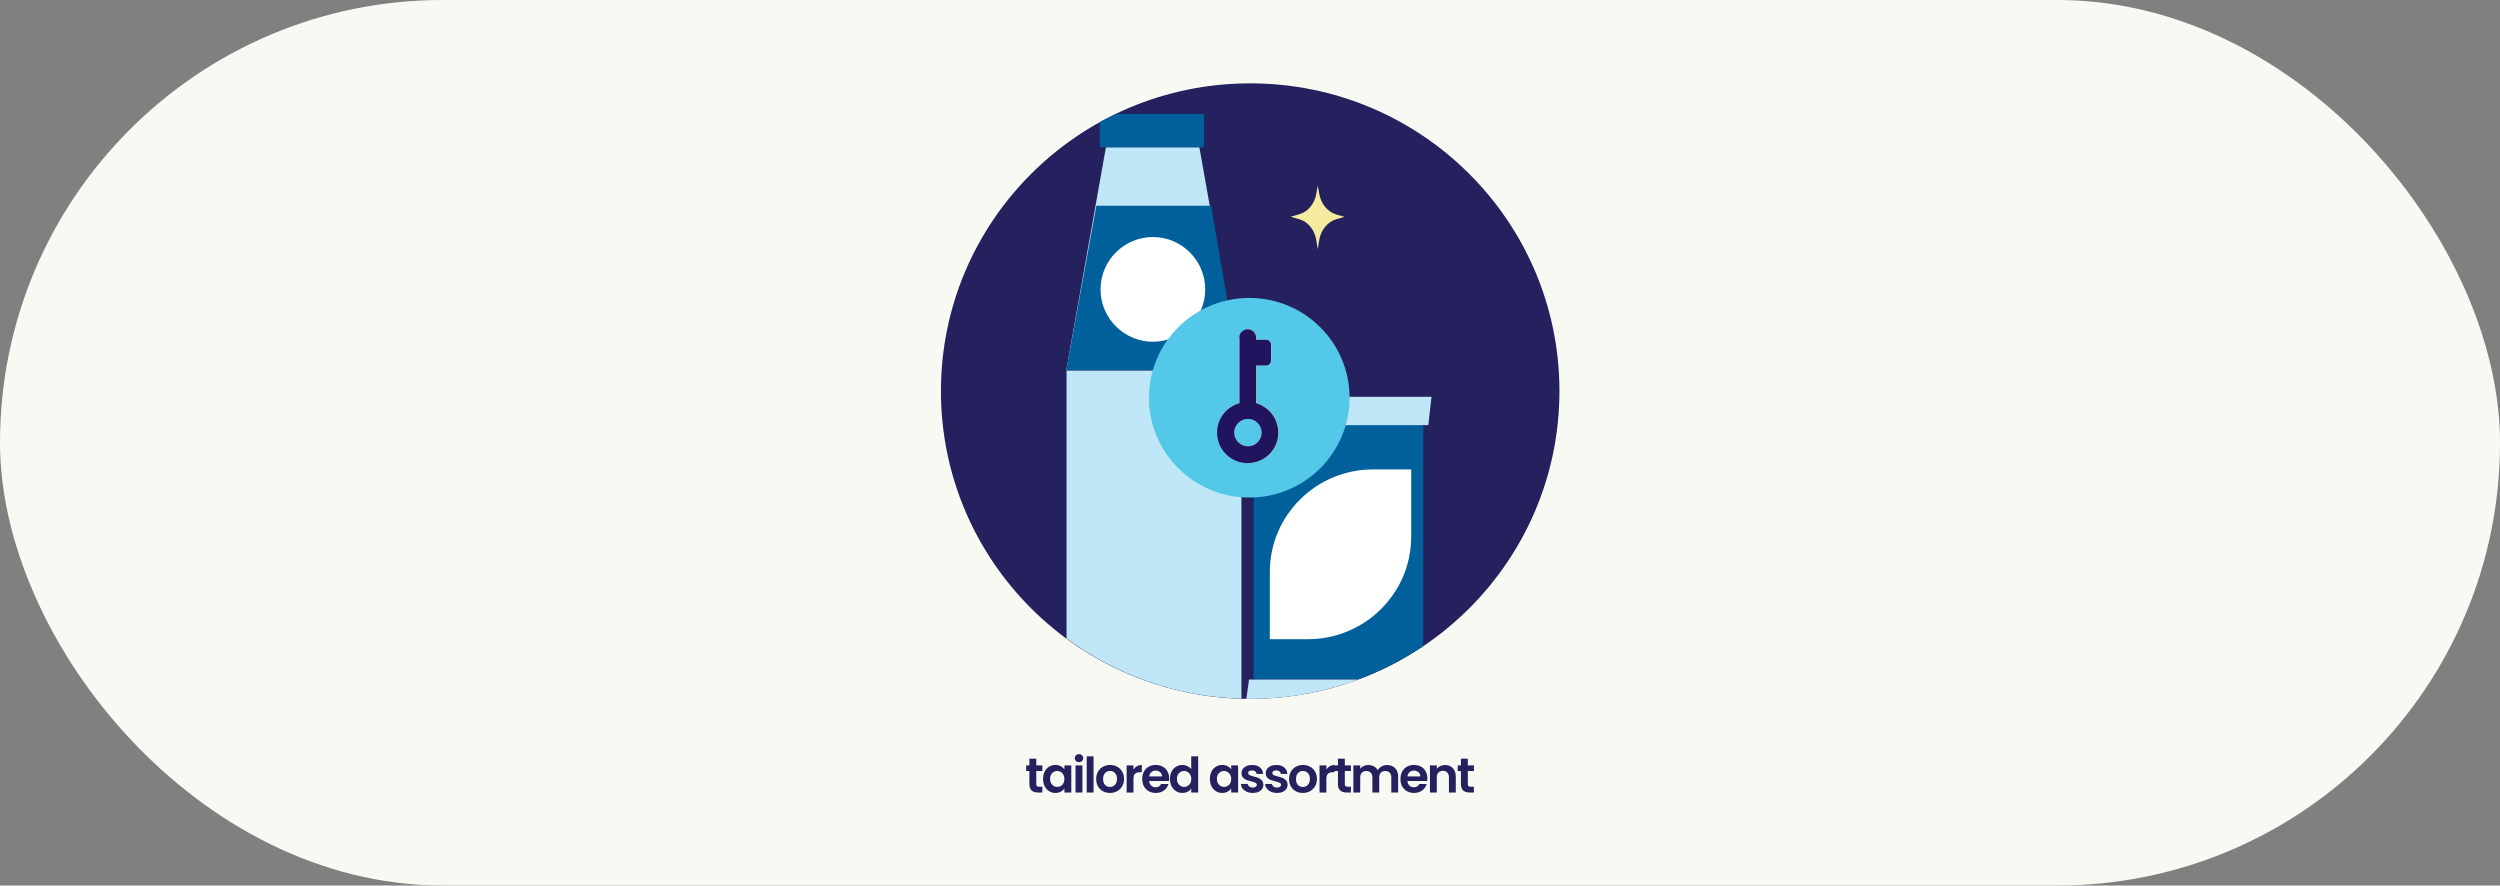<svg width="1022" height="362" viewBox="0 0 1022 362" fill="none" xmlns="http://www.w3.org/2000/svg">
<rect x="0" y="0" width="1022" height="362" fill="#808080" stroke="none"/>
<rect width="1022" height="362" rx="181" fill="#F9F9F4"/>
<g clip-path="url(#clip0_4920_115)">
<path d="M511.077 285.699C580.899 285.699 637.5 229.37 637.5 159.886C637.5 90.401 580.899 34.072 511.077 34.072C441.256 34.072 384.654 90.401 384.654 159.886C384.654 229.37 441.256 285.699 511.077 285.699Z" fill="#25215F"/>
<path d="M581.8 170.4V264.1C573.6 269.6 564.7 274.2 555.3 277.7H512.5V170.3H581.8V170.4Z" fill="#00609C"/>
<path d="M576.9 191.9H561.3C538 191.9 519.1 210.7 519.1 233.8V261.3H534.7C558 261.3 576.9 242.5 576.9 219.4V191.9Z" fill="white"/>
<path d="M509.2 162.2H585.2L583.9 173.8H510.6L509.3 162.2H509.2Z" fill="#BFE7F7"/>
<path d="M555.3 277.8C541.5 282.9 526.6 285.7 511.1 285.7C495.6 285.7 510 285.7 509.5 285.7L510.6 277.8H555.3Z" fill="#BFE7F7"/>
<path d="M507.5 151.5V285.6C480.7 284.9 456.1 275.8 436 261V151.5H507.5Z" fill="#BFE7F7"/>
<path d="M506.6 151.3H435.9L452.1 60.2H490.3L506.5 151.3H506.6Z" fill="#BFE7F7"/>
<path d="M456.1 46.6H492.2V60.2H490.4H452.2H449.6V49.9L456.1 46.6Z" fill="#00609C"/>
<path d="M506.6 151.3H435.9L448.2 84.1H495.1L506.6 151.3Z" fill="#00609C"/>
<path d="M471.3 139.7C459.5 139.7 449.9 130.1 449.9 118.3C449.9 106.5 459.5 96.9 471.3 96.9C483.1 96.9 492.7 106.5 492.7 118.3C492.7 130.1 483 139.7 471.3 139.7Z" fill="white"/>
<path d="M510.7 203.4C533.344 203.4 551.7 185.133 551.7 162.6C551.7 140.067 533.344 121.8 510.7 121.8C488.056 121.8 469.7 140.067 469.7 162.6C469.7 185.133 488.056 203.4 510.7 203.4Z" fill="#54C8E8"/>
<path d="M506.7 138V164.8C504.7 165.4 502.8 166.4 501.3 168C496.4 172.9 496.4 180.8 501.3 185.7C506.2 190.6 514.1 190.5 519 185.7C523.9 180.9 523.9 172.9 519 168C517.4 166.5 515.6 165.4 513.6 164.8V149.4H517.7C518.8 149.4 519.7 148.5 519.7 147.4V140.9C519.7 139.8 518.8 138.9 517.7 138.9H513.6V138C513.6 137.1 513.2 136.2 512.6 135.6C512 135 511.1 134.6 510.2 134.6C508.3 134.6 506.7 136.1 506.7 138ZM514.1 180.8C511.9 183 508.4 183 506.2 180.8C504 178.6 504 175.1 506.2 172.9C508.4 170.7 512 170.7 514.1 172.9C516.3 175.1 516.3 178.6 514.1 180.8Z" fill="#F5EB9E"/>
<path d="M506.7 138V164.8C504.7 165.4 502.8 166.4 501.2 168C496.3 172.9 496.3 180.8 501.2 185.7C506.1 190.6 514 190.5 518.9 185.7C523.8 180.9 523.8 172.9 518.9 168C517.3 166.5 515.5 165.4 513.5 164.8V149.4H517.6C518.7 149.4 519.6 148.5 519.6 147.4V140.9C519.6 139.8 518.7 138.9 517.6 138.9H513.5V138C513.5 137.1 513.1 136.2 512.5 135.6C511.9 135 511 134.6 510.1 134.6C508.2 134.6 506.6 136.1 506.6 138H506.7ZM514.1 180.8C511.9 183 508.4 183 506.2 180.8C504 178.6 504 175.1 506.2 172.9C508.4 170.7 512 170.7 514.1 172.9C516.3 175.1 516.3 178.6 514.1 180.8Z" fill="#21145F"/>
<path d="M549.8 88.6L546.3 89.6C542.7 90.7 540 94 539.3 98.1L538.7 101.9L538.1 98.1C537.4 94 534.7 90.6 531.1 89.6L527.6 88.6L531.1 87.6C534.7 86.6 537.4 83.3 538.1 79.2L538.7 75.8L539.3 79.2C540 83.3 542.7 86.6 546.3 87.7L549.8 88.7V88.6Z" fill="#F5EB9E"/>
</g>
<path d="M423.632 315.196V320.556C423.632 320.929 423.719 321.202 423.892 321.376C424.079 321.536 424.385 321.616 424.812 321.616H426.112V323.976H424.352C421.992 323.976 420.812 322.829 420.812 320.536V315.196H419.492V312.896H420.812V310.156H423.632V312.896H426.112V315.196H423.632ZM426.406 318.396C426.406 317.276 426.626 316.282 427.066 315.416C427.519 314.549 428.126 313.882 428.886 313.416C429.659 312.949 430.519 312.716 431.466 312.716C432.293 312.716 433.013 312.882 433.626 313.216C434.253 313.549 434.753 313.969 435.126 314.476V312.896H437.946V323.976H435.126V322.356C434.766 322.876 434.266 323.309 433.626 323.656C432.999 323.989 432.273 324.156 431.446 324.156C430.513 324.156 429.659 323.916 428.886 323.436C428.126 322.956 427.519 322.282 427.066 321.416C426.626 320.536 426.406 319.529 426.406 318.396ZM435.126 318.436C435.126 317.756 434.993 317.176 434.726 316.696C434.459 316.202 434.099 315.829 433.646 315.576C433.193 315.309 432.706 315.176 432.186 315.176C431.666 315.176 431.186 315.302 430.746 315.556C430.306 315.809 429.946 316.182 429.666 316.676C429.399 317.156 429.266 317.729 429.266 318.396C429.266 319.062 429.399 319.649 429.666 320.156C429.946 320.649 430.306 321.029 430.746 321.296C431.199 321.562 431.679 321.696 432.186 321.696C432.706 321.696 433.193 321.569 433.646 321.316C434.099 321.049 434.459 320.676 434.726 320.196C434.993 319.702 435.126 319.116 435.126 318.436ZM441.101 311.576C440.607 311.576 440.194 311.422 439.861 311.116C439.541 310.796 439.381 310.402 439.381 309.936C439.381 309.469 439.541 309.082 439.861 308.776C440.194 308.456 440.607 308.296 441.101 308.296C441.594 308.296 442.001 308.456 442.321 308.776C442.654 309.082 442.821 309.469 442.821 309.936C442.821 310.402 442.654 310.796 442.321 311.116C442.001 311.422 441.594 311.576 441.101 311.576ZM442.481 312.896V323.976H439.681V312.896H442.481ZM447.047 309.176V323.976H444.247V309.176H447.047ZM453.733 324.156C452.667 324.156 451.707 323.922 450.853 323.456C450 322.976 449.327 322.302 448.833 321.436C448.353 320.569 448.113 319.569 448.113 318.436C448.113 317.302 448.36 316.302 448.853 315.436C449.36 314.569 450.047 313.902 450.913 313.436C451.78 312.956 452.747 312.716 453.813 312.716C454.88 312.716 455.847 312.956 456.713 313.436C457.58 313.902 458.26 314.569 458.753 315.436C459.26 316.302 459.513 317.302 459.513 318.436C459.513 319.569 459.253 320.569 458.733 321.436C458.227 322.302 457.533 322.976 456.653 323.456C455.787 323.922 454.813 324.156 453.733 324.156ZM453.733 321.716C454.24 321.716 454.713 321.596 455.153 321.356C455.607 321.102 455.967 320.729 456.233 320.236C456.5 319.742 456.633 319.142 456.633 318.436C456.633 317.382 456.353 316.576 455.793 316.016C455.247 315.442 454.573 315.156 453.773 315.156C452.973 315.156 452.3 315.442 451.753 316.016C451.22 316.576 450.953 317.382 450.953 318.436C450.953 319.489 451.213 320.302 451.733 320.876C452.267 321.436 452.933 321.716 453.733 321.716ZM463.367 314.616C463.727 314.029 464.194 313.569 464.767 313.236C465.354 312.902 466.021 312.736 466.767 312.736V315.676H466.027C465.147 315.676 464.481 315.882 464.027 316.296C463.587 316.709 463.367 317.429 463.367 318.456V323.976H460.567V312.896H463.367V314.616ZM477.953 318.196C477.953 318.596 477.927 318.956 477.873 319.276H469.773C469.84 320.076 470.12 320.702 470.613 321.156C471.107 321.609 471.713 321.836 472.433 321.836C473.473 321.836 474.213 321.389 474.653 320.496H477.673C477.353 321.562 476.74 322.442 475.833 323.136C474.927 323.816 473.813 324.156 472.493 324.156C471.427 324.156 470.467 323.922 469.613 323.456C468.773 322.976 468.113 322.302 467.633 321.436C467.167 320.569 466.933 319.569 466.933 318.436C466.933 317.289 467.167 316.282 467.633 315.416C468.1 314.549 468.753 313.882 469.593 313.416C470.433 312.949 471.4 312.716 472.493 312.716C473.547 312.716 474.487 312.942 475.313 313.396C476.153 313.849 476.8 314.496 477.253 315.336C477.72 316.162 477.953 317.116 477.953 318.196ZM475.053 317.396C475.04 316.676 474.78 316.102 474.273 315.676C473.767 315.236 473.147 315.016 472.413 315.016C471.72 315.016 471.133 315.229 470.653 315.656C470.187 316.069 469.9 316.649 469.793 317.396H475.053ZM478.277 318.396C478.277 317.276 478.497 316.282 478.937 315.416C479.39 314.549 480.004 313.882 480.777 313.416C481.55 312.949 482.41 312.716 483.357 312.716C484.077 312.716 484.764 312.876 485.417 313.196C486.07 313.502 486.59 313.916 486.977 314.436V309.176H489.817V323.976H486.977V322.336C486.63 322.882 486.144 323.322 485.517 323.656C484.89 323.989 484.164 324.156 483.337 324.156C482.404 324.156 481.55 323.916 480.777 323.436C480.004 322.956 479.39 322.282 478.937 321.416C478.497 320.536 478.277 319.529 478.277 318.396ZM486.997 318.436C486.997 317.756 486.864 317.176 486.597 316.696C486.33 316.202 485.97 315.829 485.517 315.576C485.064 315.309 484.577 315.176 484.057 315.176C483.537 315.176 483.057 315.302 482.617 315.556C482.177 315.809 481.817 316.182 481.537 316.676C481.27 317.156 481.137 317.729 481.137 318.396C481.137 319.062 481.27 319.649 481.537 320.156C481.817 320.649 482.177 321.029 482.617 321.296C483.07 321.562 483.55 321.696 484.057 321.696C484.577 321.696 485.064 321.569 485.517 321.316C485.97 321.049 486.33 320.676 486.597 320.196C486.864 319.702 486.997 319.116 486.997 318.436ZM494.597 318.396C494.597 317.276 494.817 316.282 495.257 315.416C495.711 314.549 496.317 313.882 497.077 313.416C497.851 312.949 498.711 312.716 499.657 312.716C500.484 312.716 501.204 312.882 501.817 313.216C502.444 313.549 502.944 313.969 503.317 314.476V312.896H506.137V323.976H503.317V322.356C502.957 322.876 502.457 323.309 501.817 323.656C501.191 323.989 500.464 324.156 499.637 324.156C498.704 324.156 497.851 323.916 497.077 323.436C496.317 322.956 495.711 322.282 495.257 321.416C494.817 320.536 494.597 319.529 494.597 318.396ZM503.317 318.436C503.317 317.756 503.184 317.176 502.917 316.696C502.651 316.202 502.291 315.829 501.837 315.576C501.384 315.309 500.897 315.176 500.377 315.176C499.857 315.176 499.377 315.302 498.937 315.556C498.497 315.809 498.137 316.182 497.857 316.676C497.591 317.156 497.457 317.729 497.457 318.396C497.457 319.062 497.591 319.649 497.857 320.156C498.137 320.649 498.497 321.029 498.937 321.296C499.391 321.562 499.871 321.696 500.377 321.696C500.897 321.696 501.384 321.569 501.837 321.316C502.291 321.049 502.651 320.676 502.917 320.196C503.184 319.702 503.317 319.116 503.317 318.436ZM512.112 324.156C511.205 324.156 510.392 323.996 509.672 323.676C508.952 323.342 508.379 322.896 507.952 322.336C507.539 321.776 507.312 321.156 507.272 320.476H510.092C510.145 320.902 510.352 321.256 510.712 321.536C511.085 321.816 511.545 321.956 512.092 321.956C512.625 321.956 513.039 321.849 513.332 321.636C513.639 321.422 513.792 321.149 513.792 320.816C513.792 320.456 513.605 320.189 513.232 320.016C512.872 319.829 512.292 319.629 511.492 319.416C510.665 319.216 509.985 319.009 509.452 318.796C508.932 318.582 508.479 318.256 508.092 317.816C507.719 317.376 507.532 316.782 507.532 316.036C507.532 315.422 507.705 314.862 508.052 314.356C508.412 313.849 508.919 313.449 509.572 313.156C510.239 312.862 511.019 312.716 511.912 312.716C513.232 312.716 514.285 313.049 515.072 313.716C515.859 314.369 516.292 315.256 516.372 316.376H513.692C513.652 315.936 513.465 315.589 513.132 315.336C512.812 315.069 512.379 314.936 511.832 314.936C511.325 314.936 510.932 315.029 510.652 315.216C510.385 315.402 510.252 315.662 510.252 315.996C510.252 316.369 510.439 316.656 510.812 316.856C511.185 317.042 511.765 317.236 512.552 317.436C513.352 317.636 514.012 317.842 514.532 318.056C515.052 318.269 515.499 318.602 515.872 319.056C516.259 319.496 516.459 320.082 516.472 320.816C516.472 321.456 516.292 322.029 515.932 322.536C515.585 323.042 515.079 323.442 514.412 323.736C513.759 324.016 512.992 324.156 512.112 324.156ZM522.011 324.156C521.104 324.156 520.291 323.996 519.571 323.676C518.851 323.342 518.277 322.896 517.851 322.336C517.437 321.776 517.211 321.156 517.171 320.476H519.991C520.044 320.902 520.251 321.256 520.611 321.536C520.984 321.816 521.444 321.956 521.991 321.956C522.524 321.956 522.937 321.849 523.231 321.636C523.537 321.422 523.691 321.149 523.691 320.816C523.691 320.456 523.504 320.189 523.131 320.016C522.771 319.829 522.191 319.629 521.391 319.416C520.564 319.216 519.884 319.009 519.351 318.796C518.831 318.582 518.377 318.256 517.991 317.816C517.617 317.376 517.431 316.782 517.431 316.036C517.431 315.422 517.604 314.862 517.951 314.356C518.311 313.849 518.817 313.449 519.471 313.156C520.137 312.862 520.917 312.716 521.811 312.716C523.131 312.716 524.184 313.049 524.971 313.716C525.757 314.369 526.191 315.256 526.271 316.376H523.591C523.551 315.936 523.364 315.589 523.031 315.336C522.711 315.069 522.277 314.936 521.731 314.936C521.224 314.936 520.831 315.029 520.551 315.216C520.284 315.402 520.151 315.662 520.151 315.996C520.151 316.369 520.337 316.656 520.711 316.856C521.084 317.042 521.664 317.236 522.451 317.436C523.251 317.636 523.911 317.842 524.431 318.056C524.951 318.269 525.397 318.602 525.771 319.056C526.157 319.496 526.357 320.082 526.371 320.816C526.371 321.456 526.191 322.029 525.831 322.536C525.484 323.042 524.977 323.442 524.311 323.736C523.657 324.016 522.891 324.156 522.011 324.156ZM532.589 324.156C531.522 324.156 530.562 323.922 529.709 323.456C528.856 322.976 528.182 322.302 527.689 321.436C527.209 320.569 526.969 319.569 526.969 318.436C526.969 317.302 527.216 316.302 527.709 315.436C528.216 314.569 528.902 313.902 529.769 313.436C530.636 312.956 531.602 312.716 532.669 312.716C533.736 312.716 534.702 312.956 535.569 313.436C536.436 313.902 537.116 314.569 537.609 315.436C538.116 316.302 538.369 317.302 538.369 318.436C538.369 319.569 538.109 320.569 537.589 321.436C537.082 322.302 536.389 322.976 535.509 323.456C534.642 323.922 533.669 324.156 532.589 324.156ZM532.589 321.716C533.096 321.716 533.569 321.596 534.009 321.356C534.462 321.102 534.822 320.729 535.089 320.236C535.356 319.742 535.489 319.142 535.489 318.436C535.489 317.382 535.209 316.576 534.649 316.016C534.102 315.442 533.429 315.156 532.629 315.156C531.829 315.156 531.156 315.442 530.609 316.016C530.076 316.576 529.809 317.382 529.809 318.436C529.809 319.489 530.069 320.302 530.589 320.876C531.122 321.436 531.789 321.716 532.589 321.716ZM542.223 314.616C542.583 314.029 543.05 313.569 543.623 313.236C544.21 312.902 544.876 312.736 545.623 312.736V315.676H544.883C544.003 315.676 543.336 315.882 542.883 316.296C542.443 316.709 542.223 317.429 542.223 318.456V323.976H539.423V312.896H542.223V314.616ZM549.769 315.196V320.556C549.769 320.929 549.855 321.202 550.029 321.376C550.215 321.536 550.522 321.616 550.949 321.616H552.249V323.976H550.489C548.129 323.976 546.949 322.829 546.949 320.536V315.196H545.629V312.896H546.949V310.156H549.769V312.896H552.249V315.196H549.769ZM567.023 312.736C568.383 312.736 569.476 313.156 570.303 313.996C571.143 314.822 571.563 315.982 571.563 317.476V323.976H568.763V317.856C568.763 316.989 568.543 316.329 568.103 315.876C567.663 315.409 567.063 315.176 566.303 315.176C565.543 315.176 564.936 315.409 564.483 315.876C564.043 316.329 563.823 316.989 563.823 317.856V323.976H561.023V317.856C561.023 316.989 560.803 316.329 560.363 315.876C559.923 315.409 559.323 315.176 558.563 315.176C557.789 315.176 557.176 315.409 556.723 315.876C556.283 316.329 556.063 316.989 556.063 317.856V323.976H553.263V312.896H556.063V314.236C556.423 313.769 556.883 313.402 557.443 313.136C558.016 312.869 558.643 312.736 559.323 312.736C560.189 312.736 560.963 312.922 561.643 313.296C562.323 313.656 562.849 314.176 563.223 314.856C563.583 314.216 564.103 313.702 564.783 313.316C565.476 312.929 566.223 312.736 567.023 312.736ZM583.52 318.196C583.52 318.596 583.493 318.956 583.44 319.276H575.34C575.406 320.076 575.686 320.702 576.18 321.156C576.673 321.609 577.28 321.836 578 321.836C579.04 321.836 579.78 321.389 580.22 320.496H583.24C582.92 321.562 582.306 322.442 581.4 323.136C580.493 323.816 579.38 324.156 578.06 324.156C576.993 324.156 576.033 323.922 575.18 323.456C574.34 322.976 573.68 322.302 573.2 321.436C572.733 320.569 572.5 319.569 572.5 318.436C572.5 317.289 572.733 316.282 573.2 315.416C573.666 314.549 574.32 313.882 575.16 313.416C576 312.949 576.966 312.716 578.06 312.716C579.113 312.716 580.053 312.942 580.88 313.396C581.72 313.849 582.366 314.496 582.82 315.336C583.286 316.162 583.52 317.116 583.52 318.196ZM580.62 317.396C580.606 316.676 580.346 316.102 579.84 315.676C579.333 315.236 578.713 315.016 577.98 315.016C577.286 315.016 576.7 315.229 576.22 315.656C575.753 316.069 575.466 316.649 575.36 317.396H580.62ZM590.703 312.736C592.023 312.736 593.09 313.156 593.903 313.996C594.717 314.822 595.123 315.982 595.123 317.476V323.976H592.323V317.856C592.323 316.976 592.103 316.302 591.663 315.836C591.223 315.356 590.623 315.116 589.863 315.116C589.09 315.116 588.477 315.356 588.023 315.836C587.583 316.302 587.363 316.976 587.363 317.856V323.976H584.563V312.896H587.363V314.276C587.737 313.796 588.21 313.422 588.783 313.156C589.37 312.876 590.01 312.736 590.703 312.736ZM600.046 315.196V320.556C600.046 320.929 600.133 321.202 600.306 321.376C600.493 321.536 600.799 321.616 601.226 321.616H602.526V323.976H600.766C598.406 323.976 597.226 322.829 597.226 320.536V315.196H595.906V312.896H597.226V310.156H600.046V312.896H602.526V315.196H600.046Z" fill="#25215F"/>
<defs>
<clipPath id="clip0_4920_115">
<rect width="254" height="254" fill="white" transform="translate(384 34.024)"/>
</clipPath>
</defs>
</svg>

